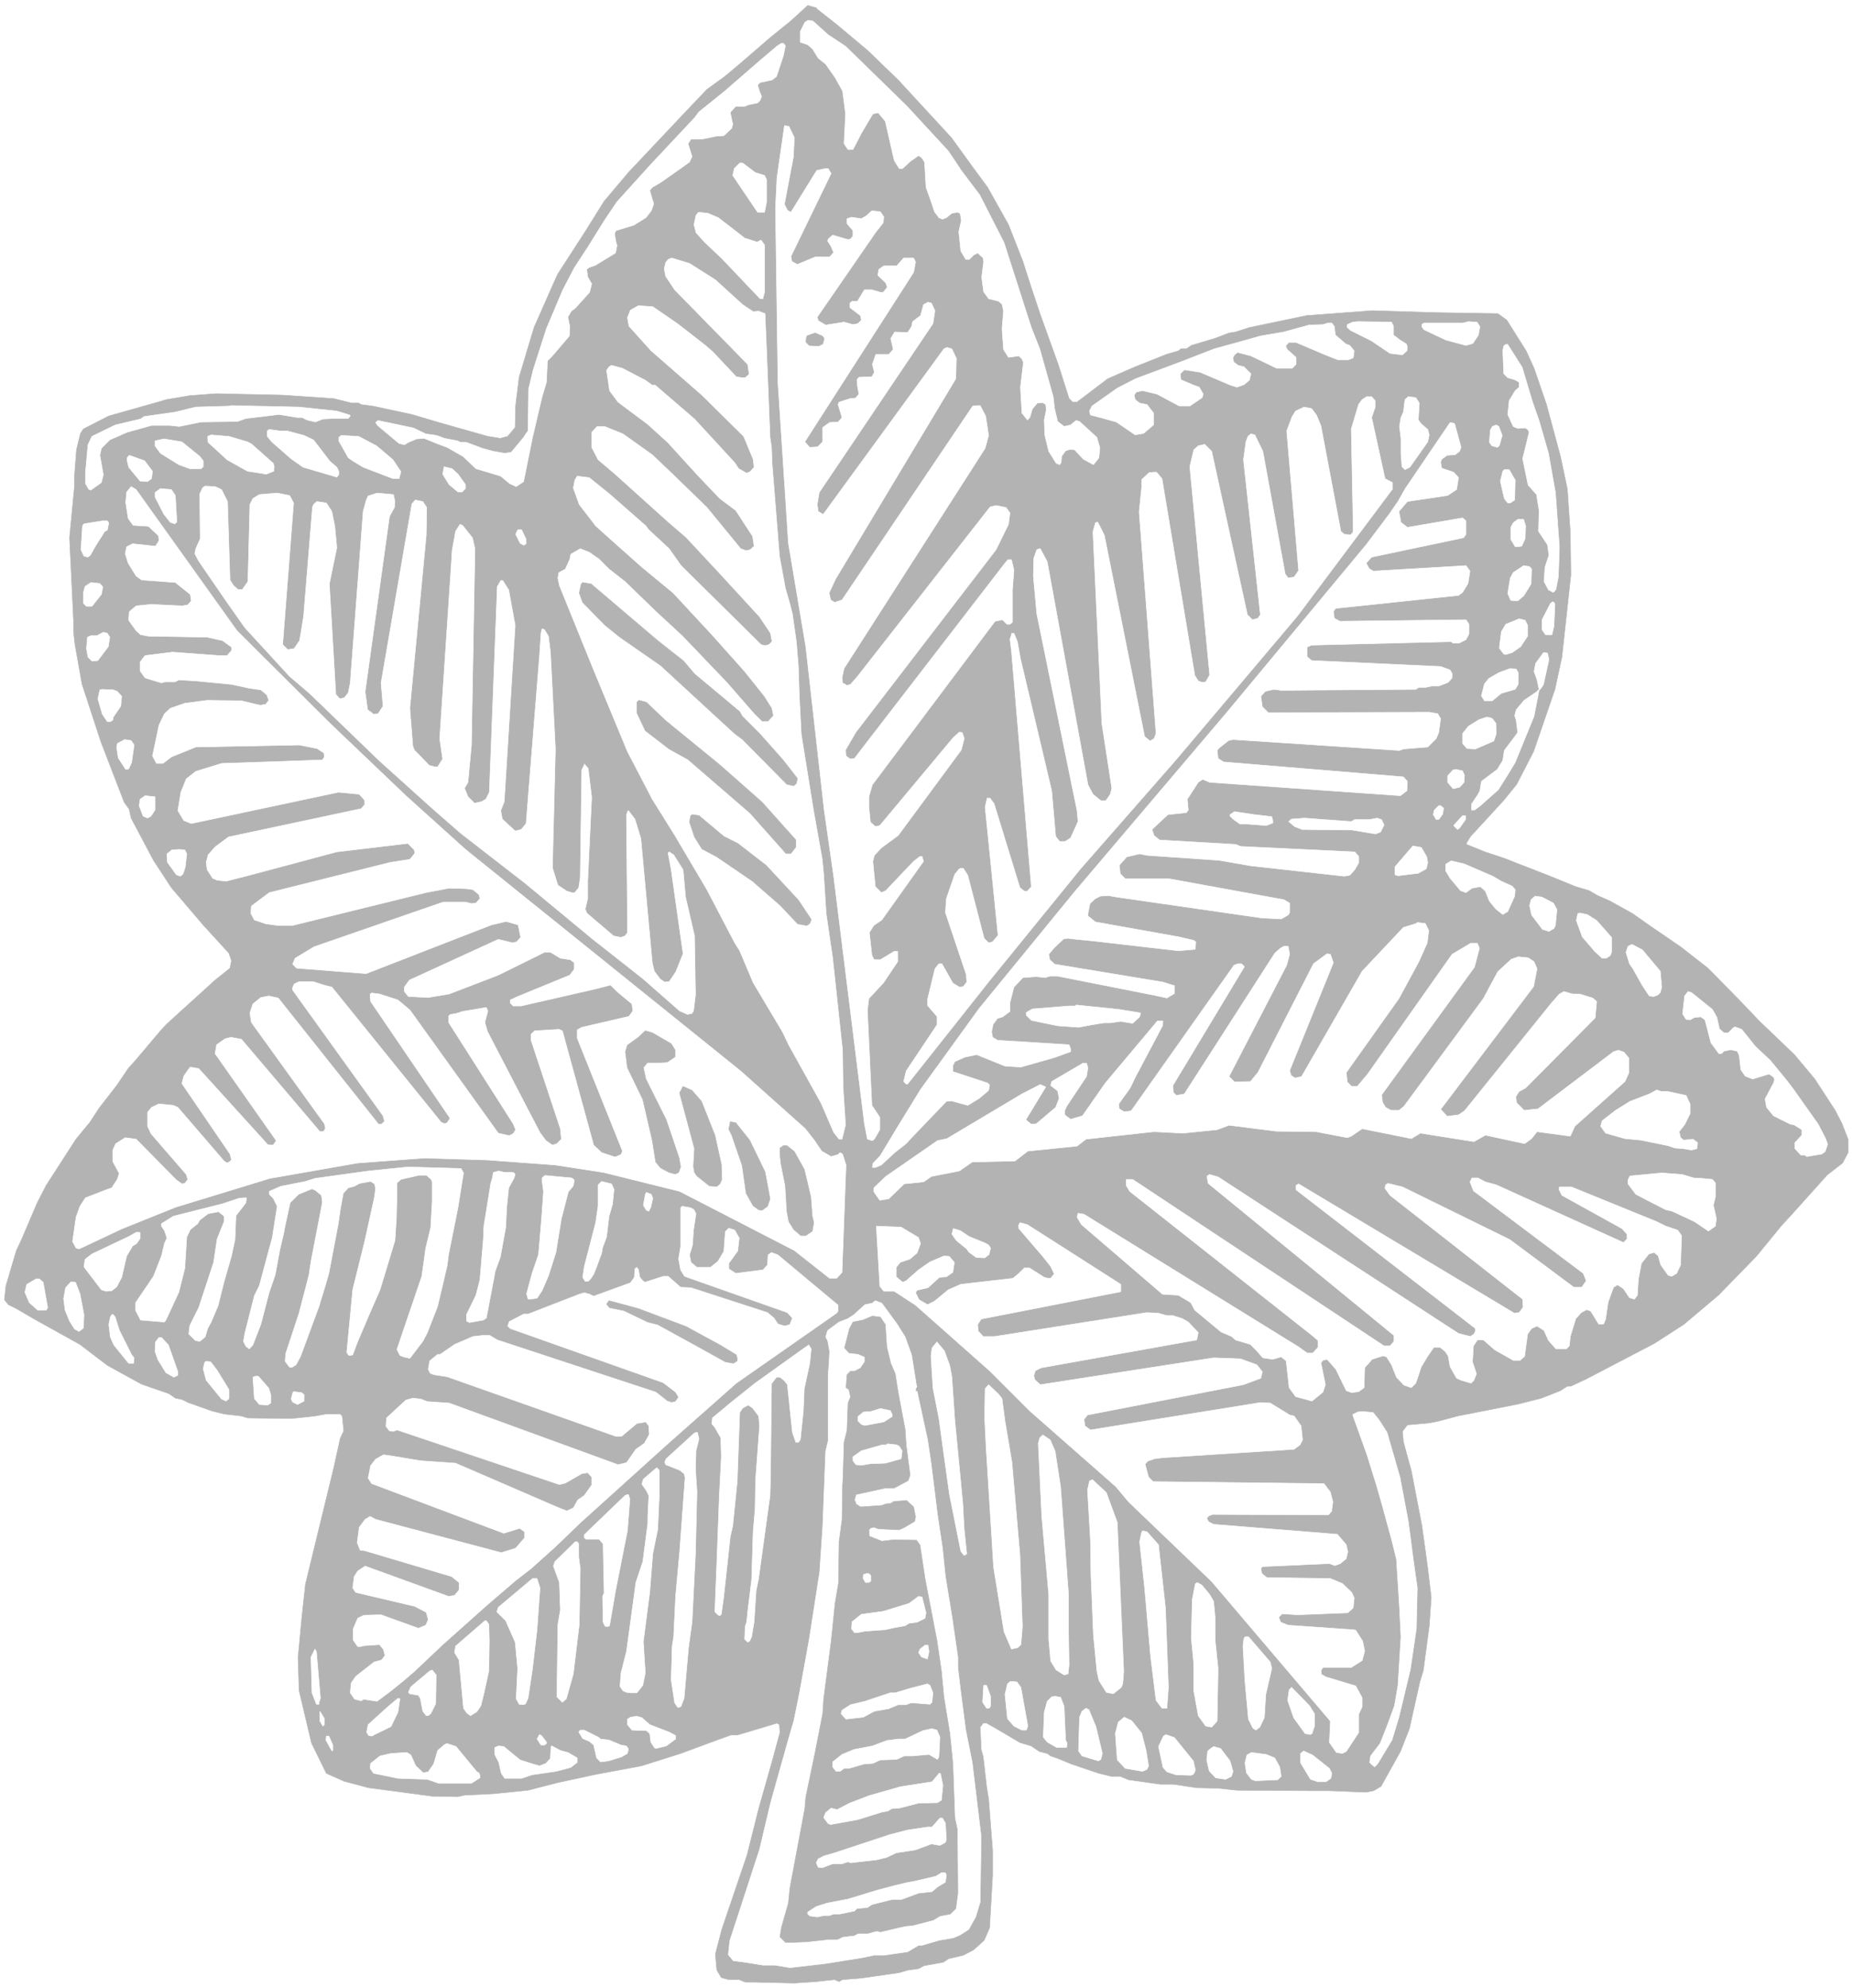 <svg width="3719.937" height="3990.859" viewBox="0 0 2789.953 2993.144" xmlns="http://www.w3.org/2000/svg"><rect x="0" y="0" width="2789.953" height="2993.144" fill="#333333" stroke="none"/><defs><clipPath id="a"><path d="M0 0h2789.953v2992.184H0Zm0 0"/></clipPath></defs><path style="fill:#fff;fill-opacity:1;fill-rule:nonzero;stroke:none" d="M0 2992.184h2789.953V-.961H0Zm0 0" transform="translate(0 .96)"/><g clip-path="url(#a)" transform="translate(0 .96)"><path style="fill:#fff;fill-opacity:1;fill-rule:evenodd;stroke:#fff;stroke-width:.14;stroke-linecap:square;stroke-linejoin:bevel;stroke-miterlimit:10;stroke-opacity:1" d="M0 .5h535.5V575H0Zm0 0" transform="matrix(5.21 0 0 -5.21 0 2994.79)"/></g><path style="fill:#b3b3b3;fill-opacity:1;fill-rule:evenodd;stroke:#b3b3b3;stroke-width:.14;stroke-linecap:square;stroke-linejoin:bevel;stroke-miterlimit:10;stroke-opacity:1" d="m236.02 2.37-6.46-.43-11.91.28h-2.3l-1.72.72h-3.02l-2.15.58-1.29 2.15-.43 4.6 1.86 7.18 7.32 21.54 3.31 13.22 3.87 13.64 2.3 8.47-.14 2.3-.72.43-11.49-3.44h-1.86l-5.17-1.87-9.33-3.45-11.35-3.59L173 62.4l-1.44-.28-10.62-2.3-8.33-2.16-9.91-1-8.47-.43-2.01-.43-7.32.14-9.62 1.29-8.75 1.15-7.04 1.87-5.17 2.3-4.3 8.76-3.59 15.22-.29 9.48 1.15 12.21 1 9.05 8.04 33.03 2.01 9.05 1.01 2.15-.43 4.31-.58.58h-4.16l-3.16-.58-5.31-.57-1.58-.15-12.49.15-1.87.57-5.02.58-3.45.86-6.89 2.44-1.72.86-2.01.43-1.87 1.3-7.89 2.72-9.91 5.46-7.9 6.03-13.2 7.33-5.17 3.02-2.3 1.14-1.15 1.44.43 4.02 3.02 10.2 1.43 3.02 4.6 10.77 2.58 5.02 8.62 13.36 4.02 4.88 2.72 4.17 5.03 6.46 3.3 4.89 2.3 2.58 7.03 8.33 1.72 1.87 14.07 12.78 4.31 3.45.43 2.15-.72 2.16-7.46 8.18-9.19 10.78-5.17 7.9-6.46 12.2-.57 2.59-1.44 2.01-6.75 17.52-5.45 16.66-2.01 11.35-.43 3.73v3.31L20.1 419.6l1.43 14.93v3.02l.58 7.47 1.15 4.74.86 1.29 7.32 3.74 14.21 4.02 2.44.72 6.75 1.14 7.75.58 5.89-.14 13.21-.29 14.79-1.01 5.16-1.29h2.01l.72-.43 3.3-.43 11.35-2.44 7.75-2.3 14.21-4.02 3.59-.58 2.15.58 2.16 2.58.14 6.32 1.01 8.19 4.3 14.36 6.03 13.65.86 1.86 7.9 12.21 5.46 8.76 7.03 8.33 16.66 17.67 6.02 6.32 5.32 3.88 4.45 3.73 8.47 7.32 6.03 4.89 4.88 4.45 2.58-.72zm0 0" transform="matrix(5.21 0 0 -5.21 0 2995.75)"/><path style="fill:#b3b3b3;fill-opacity:1;fill-rule:evenodd;stroke:#b3b3b3;stroke-width:.14;stroke-linecap:square;stroke-linejoin:bevel;stroke-miterlimit:10;stroke-opacity:1" d="M235.88 2.37v570.19l6.03-4.74 8.9-7.47 8.76-8.47 15.36-16.66 6.46-8.91 4.02-5.46 6.03-10.77 4.16-10.63 2.16-6.75 2.87-8.61 5.17-14.37 3.15-9.91 1.01-1h1.29l8.9 6.75 7.9 3.44 9.04 3.6 3.45 1 .72.58h1.58l1.43 1 6.75 2.01 4.16 1.58 1.87.29 4.02 1.29 5.45 1.15 11.06 2.3 18.95 1.43 18.52-.57 17.8-.29 2.59-1.86 5.6-8.91 2.29-5.03 3.59-10.48 4.02-14.94 2.01-9.48.86-12.64.15-12.2-2.59-23.7-2.01-9.34-6.17-17.95-4.88-9.48-3.73-4.6-9.62-10.48-1.15-1.87v-.43l5.31-2.15 6.03-2.01 2.87-1.15 9.62-3.74 7.75-3.16 3.88-1.15 2.44-1.43 3.59-1.58 6.46-3.59 5.31-3.74 8.61-5.89 7.9-6.17 8.9-9.05 6.03-6.32 10.05-9.62 5.89-7.04 5.88-9.05 1.87-3.59 1.87-4.74v-3.88l-1.58-3.01-4.45-3.45-10.05-11.2-3.3-3.59-7.04-8.62-11.05-11.35-10.05-8.47-8.47-5.46-19.53-10.2-4.59-2.15h-1.01l-2.01-1.29-5.45-2.16-6.75-1.72-17.52-3.45-5.31-1.43-2.87-.58-6.32-.57-1.43-1.87.28-3.02 2.3-8.47 3.02-15.66 1-7.18.72-5.31 1-8.33-.57-8.19-1.72-12.92-1.01-3.31-3.01-13.5-2.59-6.6-5.6-10.06-2.15-1.29-2.15-.43-10.63.43h-5.02l-21.68.14-5.46.58-6.17.14-6.75 1.01h-3.73l-9.19 1.29-2.44 1h-2.58l-3.59.87-8.04 2.72-3.45 1.44-2.44.86-1 .72-2.3.58-2.3 1.58-3.3 1-7.32 4.31-2.3 1.29h-1l-.86-1.15.28-6.46.58-2.01 1-8.76.58-3.59 1.15-14.8V33.1l-.87-15.22-1.58-3.59-3.01-2.73-3.01-1.58-4.31-1.01-1.44-1-5.6-1.01-1.58-.86-3.15-.43-2.44-.72-10.92-1.58-5.45-.43-1.01-.57-1.29.57zm0 0" transform="matrix(5.21 0 0 -5.21 0 2995.75)"/><path style="fill:#fff;fill-opacity:1;fill-rule:evenodd;stroke:#fff;stroke-width:.14;stroke-linecap:square;stroke-linejoin:bevel;stroke-miterlimit:10;stroke-opacity:1" d="m239.33 564.95 5.02-3.31 17.66-17.23 12.06-13.07 3.73-5.6 5.31-7.04 7.04-13.79 7.89-24.56 2.44-6.17 3.88-13.79.43-3.59.86-3.59 1.87-1.44 1.87.43 1.57 1.29 1.01-.28 5.02-4.6.87-3.02-.29-2.87-.43-.57-1.15-1.44-2.87 1.58-2.59 2.73-1.29.14-1.29-.43-1.15-1.58-.14-1.86-.43-.58-1.01.43-2.15 3.45-1.15 4.74-.14 4.31.57 2.87-.14 1.58-.86.57-1.58-.14-1.44-1.72-.72-2.44-.71-.72-1.58 2.01-.43 7.47.86 7.18-.43 1-.87.86-3.01-.43-1.44 2.3-.43 6.03.43 5.03-.43 2.01-1 .86-2.87.72-1.44 2.01-.57 4.17.57 4.45-.14 1.15-1.58 1.43-1.15-.57-.86-.86-.43-.43h-1.01l-1.43 2.44-.58 5.6.72 3.16-.29 2.01-.71.43-1.73-.29-1.58-1.29-1.14-.43-1.01.43-1.29 1.73-1.29 3.87-1.15 3.16-.43 7.33-.86 1.29-.87.58-2.44-1.73-2.15-2.01h-1l-1.44 2.3-2.58 11.35-1.44 1.72-.57.72-1.58-.29-3.31-5.6-2.44-4.74h-1.43l-1.15 1.72.43 8.62-.86 6.61-2.16 3.87-2.72 3.88-2.16 1.73-1.58 2.58-1.43 1.29-2.15.72v3.16l1.29 2.59.86.57 1.43-.14zm-12.35-3.16-.58-2.88-2.01-6.03-1.29-1-3.44-.72-.72-.72.57-1.87.58-1.43-.43-1.15-.72-.72-2.73-.57-1-.44h-2.59l-1.58-1.72.72-3.45-.29-1.15-2.29-2.15-2.16-.14-4.16-.86h-3.16l-.86-1.3 1.15-3.73-.72-1.58-3.01-2.16-5.32-3.73-2.44-1.44-.72-.86.72-2.58.43-1.3-.71-2.01-1.58-2.01-3.45-2.15-5.17-1.58-.43-.86.43-2.45.29-1-.43-2.16-5.89-3.59-1.72-.57-.72-.57.29-2.16 1.15-2.01-.58-2.44-4.16-4.6-1.15-.86-1-1.72.57-2.73-.14-2.73-5.03-5.89-1.29-1.29-.29-6.18-1.29-4.31-2.73-11.63-2.58-12.78-2.15-1.44-1.87.86-2.59 2.16-7.17 2.15-3.59 3.45-4.74 2.73-2.73 1-3.87 1.58-2.16-.14-2.44-1.01-1.15-.71-1.58.43-6.17 5.17-.57.86.71.57 10.2-2.15 3.59-1.72 3.15-.44 2.3-.86 3.73-.72.87-.43h1.72l4.59-1.72 3.16-.86 3.3-.58 1.87.29 3.59 4.31.72 1.15.57.72.14 12.06 1.3 5.46 3.87 12.06 4.74 11.21 3.3 6.32 4.02 6.17 4.74 7.61 3.59 5.32 9.47 10.48 12.93 13.79 1.29 1.72 7.32 5.89 10.77 9.34 4.59 3.88 1.15.71h.57zm2.58-26.57-.28-5.61-2.59-13.64.86-1.72 1.01-.58 7.46 12.07 2.59.57h.72l.86-1.44-11.63-23.98.28-1.44 1.58-.86 5.17 2.16h4.17l1.14 1.29-.71 1.72-1.01 1.58.15.58 1.29 1.15 4.45-1.3.72.15.71.86v1.58l-1.72 2.01v1.44l1.29.43 2.87-.43 1.44.86 1.58 1.43 2.44-.28 1-1.44-.14-1.72-2.15-2.73-16.94-24.56.28-1.01 2.16-1.29 5.31.86 2.58-.72 1.44.29 1 1.01-.28 1.29-3.02 2.3v1.29l.58.57h1.58l2.01 3.31h2.15l2.44-.72h.86l1.15 1.43-.43 1.3-2.3 2.15.29 1.73 1.43 1h3.74l2.01 2.3h2.87l.57-1.15-.57-3.02-31.44-48.97 1.43-1.58 2.3.14 1.44 1.44v4.16l2.01 1.44 2.44.14 1.14 1.3-1.14 3.73.28.72 3.16 1 1.58.15 1.01 1.15-.43 2.29-.15 1.87.58.72 3.73.14.72 1.29-.58 2.3 1.01 2.88h3.73l1.29 1.43-.72 3.16 1.15 1.87 3.74-.15 1.14 1.73.29 1.43 2.3 1.73.86 3.16 1.29.72 1.01-.29 1-2.16-.57-3.73-32.88-48.83-.57-3.45.28-2.01 1.44-.86 34.89 47.83.86.43 1.43-.43 1.3-2.73-.15-5.89-34.74-57.88-1.87-4.02.43-2.02 1.15-.71 2.15.71 37.76 56.02 1.58.14h.58l1.58-3.01.86-5.61-1.01-3.73-40.77-63.63-.58-2.72.15-1.44 1.29-.72 1.01.29 2.01 2.3 38.33 48.97 1.72.43 2.87-.57 1.15-1.58-.43-3.3-3.59-7.33-40.49-52.71-3.01-5.17.14-1.72 1.15-.87 1.29.15 2.3 3.01 41.2 53.43.87 1.01h1l.72-3.02-.43-5.74v-9.34l-.72-.57h-.86l-1.29 1.29-2.16-.43-35.46-47.25-1-3.45v-2.87l.43-4.46 1.43-1.29 1.3.29 21.1 25.28 1.87 1.72.86-.14.57-1.73-.86-3.3-18.23-24.7-4.88-3.59-2.01-2.16-.43-1.72.71-7.33 1.73-1.72 1.29.57 8.04 8.48 1.86 1.43h.58l.43-1.43-12.06-16.95-2.3-1.58-1.29-2.01.72-6.61.57-1.15.58-.14h1.29l4.02 2.44h1v-3.01l-4.16-6.18-4.16-4.45-.43-3.31 1.29-27.57 2.3-3.45v-3.59l-1.58-2.73-.58-.43-1.43.43-.86 4.45-8.91 71.67-2.72 18.96-5.32 47.25-5.02 29.88-3.02 46.39-.71 50.55.43 8.77 2.15 14.93 1.29-.14zm-11.34-10.06 2.73-.86.57-1.15v-6.61l-.57-2.87h-2.01l-7.18 10.63.43 2.01 1.58 1.58h.86zm-10.62-13.07 7.61-5.89 3.59-1.15 1.14.58 1.01-1.44v-13.64l-.43-1.58v-.29h-.86l-11.2 11.78-4.74 4.45-2.58 2.87-.58 2.3.58 2.73.71.86 2.73-.29zm0 0" transform="matrix(5.21 0 0 -5.21 0 2995.75)"/><path style="fill:#fff;fill-opacity:1;fill-rule:evenodd;stroke:#fff;stroke-width:.14;stroke-linecap:square;stroke-linejoin:bevel;stroke-miterlimit:10;stroke-opacity:1" d="m206.74 494.14 7.89-7.18 3.02-2.01 1.58.14 1.86-.72.43-10.19 1.01-25.57.43-2.87.14-4.31 2.16-27.15 1.72-9.33 1.29-4.45.72-2.88 1.15-8.04.57-6.89.29-8.91.57-11.06 3.59-22.26 2.44-13.64.43-4.46.72-11.34 1.87-12.79 2.87-26.71.14-10.63.72-10.91-1.01-4.17h-.86l-1.58 2.01-3.58 8.33-9.34 16.81-1.86 3.87-8.47 14.22-3.88 9.2-1.44 2.29-8.04 15.37-9.33 15.8-6.46 10.34-7.18 13.79-9.76 23.55-9.9 24.42-.44 2.15.29 1.58 1.87 1.01 1.29 2.87.29 1.44 2.73 1.58 2.58-1.01 2.87-2.01 2.87-2.87 4.6-3.59 8.9-8.62 7.61-7.04 12.92-13.5 7.89-9.05 2.3-2.29h1.72l1.58 1.72-.43 2.15-2.15 3.45-5.74 7.18-9.48 10.63-11.2 12.07-9.04 7.46-9.05 8.05-4.3 3.87-4.74 6.18-1.72 4.74.43 2.3.71 1.15 3.45-.43 5.89-4.74 10.48-9.2.86-1.14 5.88-5.46 3.45-4.89 23.11-22.83 1.15-.29 1.15.29.86.86-.43 2.44-3.16 4.74-11.48 12.5-9.76 10.48-5.17 4.45-15.65 14.08-4.6 3.88-1.86 3.59v4.31l1.58 1.72h2.15l5.31-2.15 8.47-6.04 6.03-5.74 9.76-9.48 9.77-11.92 1.58-.58 1.15.29 1.14 1.01-.43 2.87-4.88 7.47-4.59 3.44-6.18 6.47-8.9 9.76-5.88 5.32-8.47 6.32-2.44 3.3-.87 5.89.72 1 .72.44 3.16-.87 6.6-3.44 2.01-1.44h.86l11.35-9.77 11.62-12.63 1.15-1.73 2.3-1.29 1.01.43 1.14 1.29-.28 2.3-2.73 6.61-12.06 11.92-14.79 12.92-6.32 7.04-.43 2.44.87 2.16 2.29 1.29 4.17-.29 6.89-4.74 2.44-1.86 5.88-4.6 2.16-1.87 6.75-7.18 1.72-.28h.86l1.15 1-.43 2.87-21.11 21.55-2.58 3.87-.43 2.16.43 1.87.72.86 1 .43 5.17-1.58zm195.96-13.36v-2.58l1.87-1.44 1.87-1.15.28-.86-.14-1.15-1.29-1.15-3.59.43-5.31 3.59-6.03 3.02-1.01.86v.86l1.58.72 1.44.14 9.76-.14zm24.12 1.15.86-1.29-.43-2.44-1.58-2.44-2.01-.58-5.88 1.58-5.46 2.59-.86.43-.57.86v.57l.57.43h11.2l1.72.43 2.01-.14zm-41.2-1.29.29-2.44 3.01-2.59 1.15-.43 1.29-1.58-.29-2.01-1.43-.57h-3.02l-3.59 1.43-8.47 3.59h-2.15l-.86-1 .43-1.01 2.58-2.3v-2.01l-1.14-1.15h-4.45l-7.47 3.59-3.88 1.01-.86-.72-.43-.72.15-1.29 1.29-1 1.72-.44 2.01-2.01-.43-1.86-1.58-1.3-2.01-.71-1.87.57-8.75 3.73-4.6.72-1.15-1.15.15-1.72 3.73-1.58 1.58-.57 1.15-2.01-.29-1.01-3.59-2.44h-3.01l-6.46 3.45-4.17 1-1.86-.43-.58-.86.29-1.29 1.29-1.01 2.15-.43 1.87-2.44v-3.45l-2.87-2.44-2.44-.43-5.46 3.73-4.73 1.3-2.73.71-.29 1.15.72 1.44 7.32 5.17 5.31 2.73 13.07 4.88 9.62 3.74 9.33 2.58 4.02 1.15 6.75 1.15 7.32 2.01 4.02.14 1.29.43h1.29zm0 0" transform="matrix(5.21 0 0 -5.21 0 2995.75)"/><path style="fill:#b3b3b3;fill-opacity:1;fill-rule:evenodd;stroke:#b3b3b3;stroke-width:.14;stroke-linecap:square;stroke-linejoin:bevel;stroke-miterlimit:10;stroke-opacity:1" d="m238.18 477.19-.43-1.58-1.15-.57-2.73.14-1.01 1.01.29 1.72 1.15.43 1.29.43 2.01-.86zm0 0" transform="matrix(5.21 0 0 -5.21 0 2995.75)"/><path style="fill:#fff;fill-opacity:1;fill-rule:evenodd;stroke:#fff;stroke-width:.14;stroke-linecap:square;stroke-linejoin:bevel;stroke-miterlimit:10;stroke-opacity:1" d="m439.89 468.86 3.01-10.05 1.87-5.32 2.73-9.48 2.01-11.34 1.14-15.66-.28-8.61-.72-3.74-.72-.86-1.43.72-1.3 2.44.29 4.16 1.15 3.45-.43 3.02-2.59 3.87.15 6.04-.72 4.59-2.44 2.73-1.58 7.61 1.87 7.62-.29.71-.72.58-2.29-.14-1.3.57-1.58 3.45.43 4.02 1.73 2.87 1.15 1.01v1.43l-1.3.72-2.01.58-1.14 1.14-.29 6.75.29 1.3.57.43h.57zm-42.5-9.62v-2.01l-1-2.87 3.87-17.67 2.16-1.15v-1.87L375 397.05l-35.18-41.65-27.56-31.46-26.28-32.31-23.68-29.88h-.44l-.71.72.71 3.02 8.91 13.36v2.44l-2.73 3.16v1.72l2.15 8.9 1.15 1.44h.86l3.16-5.6 1.87-1.15 1.15.14 1 1.3-.14 2.15-6.03 17.95.28 4.03 2.44 7.03 1.3 1.58.57.15h.58l1.29-2.01 4.73-18.24 1.3-1.3 1.15.29 1.57 1.87-3.73 37.05.58 2.59h.86l1.15-1.58 7.46-24.27 1.29-1.01h.87l1.14 1.29-5.74 68.08-.43 3.45.43 1.29v.29l.29.14h.43l1-2.44.87-4.88 9.04-38.21 1.15-13.21 1.15-1.44h1.58l1.58 1.01 2.15 4.74-.29 3.16-11.63 56.87-1 10.92.14 5.17.86 2.44.72.29h.29l2.01-3.74 11.77-64.48 1.44-2.73 2.29-1.87h1.44l1.29 1.87.43 1.72-2.87 18.67-2.58 55.44.71 2.59.29.14h.43l1.87-3.73 11.63-58.17 1.58-1.29 1.14.71.58 1.44-4.88 64.06.72 7.03v2.3l2.15 2.01 1.58.15h.57l1.58-1.87 9.48-56.88 1-1.58 1.15-.43 1.01.15 1.14 2.01-5.74 60.18 1.15 4.88 1.29 1.15 1.87.43 2.01-2.01 10.33-47.25 1.44-1.44 1.58.43.72 1.01-4.88 44.81.71 5.17.58 1.58.86.72 1.15-.29 2.3-4.74 6.46-35.48.86-1.15 1.72.29 1.29 1.87-3.44 40.36 1.58 4.16 1 1.58 2.44 1.15 2.16-.43 1.43-1.87 1.29-3.16 5.75-30.45 1-.86 1.87-.14.71.86-.57 29.73 2.15 7.18 1.01 1.3 1.29.86h1.44zm12.78-.72-.29-4.88.86-1.15 1.87-1.58.43-1.58-.43-2.01-5.17-7.33-1.43-.72-.87.87-.28 3.87v4.31l-.43 3.45.43 2.59.71 1.57.44 3.6 1 .86 2.15-.29zm-312.83-2.3 3.73-1.15.14-.28-.57-.72h-4.31l-3.01-.15-2.16-.86-2.44.58-1.43.72h-1.44l-5.17.86-9.61-1.15-2.45-.86-10.48-.15-6.31-1.29-2.73.29h-5.31l-7.18-2.01-4.88-2.16-2.44-2.44-.43-2.01 1-5.6-.57-2.3-3.02-2.15-.57.14-1.01 1.72v3.16l.72 8.05 1.15 2.44 6.75 3.3 7.32 1.72 1 .72 9.05 1.29 5.89 1.44 9.9.29.29.14 19.67-.43zm0 0" transform="matrix(5.21 0 0 -5.21 0 2995.75)"/><path style="fill:#fff;fill-opacity:1;fill-rule:evenodd;stroke:#fff;stroke-width:.14;stroke-linecap:square;stroke-linejoin:bevel;stroke-miterlimit:10;stroke-opacity:1" d="m422.23 445.74-.43-1.15-1.29-1.01-2.3-.14-1.58-1.15-.29-.86.29-1.72 3.44-1.15 1.44-1.58-.57-3.45-2.59-1.72-11.63-1.73-2.44-2.87.58-3.16 1.86-1.44 15.94 2.73 1-.86v-3.88l-.71-1-26.56-5.6-1.58-1.73.86-1.58 1.15-.72 26.84 1.58 1.15-1.58-.57-3.59-1.58-2.58-1.15-.86-35.46-3.74-.72-.86.29-2.01 1.58-.86 36.03.43h.43l.87-1.29v-2.73l-.87-1.73-2.01-1h-1.72l-.57.43-40.34-1.01-1.3-.57v-2.73l1.3-1.15 37.32-1.72 2.73-1.01.57-1v-1.29l-1.14-1.3-2.59-1h-1.86l-2.01-.43h-2.01l-.87-.58-38.9-.29-2.16.29-2.44-.57-1.29-1.44.43-3.01 1.72-1.73 46.52.15 2.44-.44.86-1.43-.57-4.02-.72-1.73-2.44-2.44-7.04-.57-1.14-.43-48.1 3.16-1.29-.29-2.73-2.16-.57-.71.28-2.3 1.58-1.01 51.97-4.31 1.15-1.29-.14-2.73-1.87-1.43-55.13 3.87-2.01.87-1.29-.87-3.16-4.88.29-3.16-.57-.72-5.32-.57-4.02-3.74-.57-.57.57-1.72 1.58-1.3 22.11-1.29 1.3-.57 33.02-1.58 1.14-1.3v-1.86l-1.14-2.01-1.44-1.58-1.58-.29-27.13 3.02-9.05 1.58-20.82 1.43-2.15.43-3.73-.86-2.16-2.44.29-2.44 1.44-1.44h12.63l30.72-5.6 2.45-.43 1.72-1.01v-2.73l-.43-.71-2.01-1.15-5.6.28-41.92 6.04-2.44.43-2.3-.15-1.44-.71-1.58-1.44-.57-2.87v-.72l2.15-1.72 24.12-4.31 4.31-1.01.57-.43-.14-2.15-4.88-.43-24.98 2.87-4.45.43-2.44.29-1.29-.15-2.73-2.58-1.58-1.87.29-1.58 1.43-1.29 31.3-5.17 2.73-.86.57-.15v-2.3l-2.15-1.29-3.3.72-28.29 5.6h-2.29l-1.3-.43-2.58.29-3.88-.29-2.58-2.73-1.15-4.45v-2.59l-2.15-1.58-1.44-.43-1.29-1.72-.43-2.16.29-1.58 1.43-.86 20.67-1.29.44-1.15v-.86l-4.74-1.72-9.62-2.73-4.6.28-8.18 3.31-3.44-.72-2.88-1.29-.57-1.15v-1.73l10.05-3.3.57-.57-.28-1.58-2.73-2.3-3.3-2.01-4.74 1.29-1.44-.14-10.05-10.49-1.58-1.72-3.3-2.59-3.87-3.59-1.73-.72h-.86l.15 1.15 2.15 2.3 5.46 9.05 6.17 10.05 16.94 23.41 27.85 34.04 43.65 51.42 40.34 48.55 6.6 8.76 2.59 3.73 2.01 3.59 13.06 19.25 1.29-.29zm11.91 3.44-.86-3.01-.57-.43-1.58.43-.72 1 .29 3.59.57 1.01 1.15.43.72-.43zm-351.16 1.3 4.88-1.3 2.73-1.29 4.74-6.17 2.01-1.73.57-1.15v-1l-.57-.72-9.76 2.87-3.45 2.44-5.6 4.89-1.29 1.58v1.58l.57.43 3.02-.43zm-11.48-3.16 1.14-.58 6.32-5.6.29-1-.14-1.3-2.16-.86-5.45.86-5.89 3.31-5.46 5.02-.14 1.01v.72l1.01.43 5.16-.43zm37.32-1.15 4.74-4.02 2.3-3.45-.43-1.58v-.43h-1.87l-8.61 3.3-2.87 1.73-1.44 1-2.73 4.88v1.01l.72.57 5.02-.28zm-51.11-3.02 1.01-1.29v-1.72l-.58-.58h-3.3l-3.16 1.15-5.31 3.3-1.58 2.16v1.43l2.59.58 5.17-.86zm-13.64-4.31-.28-2.15-1.15-.86-2.15.14-3.31 4.02-.43 1.87v.86l.58.72 4.45-1.58zm88.3-.86 2.15-3.01v-1.15l-1-1.01h-1.15l-2.59 2.16-1.86 3.01.43 2.16 2.3-.58zm305.51-1.72-.15-5.75-1.29-.86h-.72l-1 1.29-1.15 5.03.72 2.87.43.43h1.43zm-373.85-2.73 1.72-3.45.72-22.69 1.01-1.58 1.29-1.15h1.29l1.58 2.3.57 22.26.87 1.72 1.86 1.15 5.17.43 3.59-.71 1.15-2.16-3.16-40.93 1.43-1.44 1.87.29 1.58 2.3 1.15 6.89 2.58 31.74.43.86.87.72 2.72-.43 1.58-2.44.86-4.31.58-6.17-2.16-10.49 1.87-31.88 1.15-1.3 1.29.29 1.15 1.44.57 2.87 3.74 49.55.86 3.16.57 1.29 2.59.86 4.73-.43.44-2.01-.15-1.72-1.43-2.59-7.04-50.7.72-5.17 1.72-1.29 1.29.14 1.44 2.16-.57 6.75 8.9 51.7 1 1.15 2.15-.43 1.15-1.72-.14-8.04-4.74-49.99.86-10.91.43-1.15 4.31-4.45 1.72-.43h.72l1.44 2.29-.86 5.89 3.44 51.71.15 2.58 1 5.6 1.29 2.02.72-.29 2.87-3.59.72-3.16-1.01-56.88-1-10.63-1.01-1.72 1.01-2.44 1.87-1.87 2.01.43 1.29.72 1 2.01 2.3 59.46.86 1.44.14.29h.58l1.72-2.73 1.87-10.2-3.16-50.99-1.01-2.58.44-2.44 3.73-3.45 1.72.43 1.44 1.72.57 7.33 3.3 41.22.43 6.46.29 1.29.72-.28 1.15-1.87.57-4.6 1.44-28-.86-34.33 1.57-5.03 2.59-1.72 1.43-.43h.87l1.14 1.44.44 3.01.43 31.02.71 1.44v.29l1.15-1.29 1.01-8.33-1.15-24.28v-5.02l-.72-3.02.43-1.15 7.75-6.61 2.16-.43 1.15.43.71.87v3.59l-.28 30.3.28 1.15.29.29 1.87-2.44 1.72-5.61 3.3-35.9.58-2.44 1.72-2.3 1.29-.86 1.29.14 1.87 2.73 2.15 5.31-3.44 24.28-.86 4.59v.29l.28.29 1.3-.86 2.72-4.31.72-7.9 2.59-11.21.28-17.09-.57-4.59-.43-.72-1.29-.29-2.3 1.01-10.63 9.33-14.78 11.64-19.24 15.94-18.52 14.36-7.75 6.75-15.8 14.22-20.24 19.53-5.74 4.89-12.92 14.07-5.17 7.33-8.18 11.92-1.15 2.15.29 1.44 1.29 2.87-.15 12.93.87 1.86.71.43 2.87-.14zm70.49-115.33v11.34l79.54-64.05 18.66-16.66 2.59-3.31 2.15-3.16 2.73-1.58 2.01.58.57.57.72-.43 1-3.16-1.15-31.02-1.57-1.72h-2.01l-10.2 8.04-33.16 17.09-21.97 5.46-13.92 2.15-19.53 1.44-18.37.57-19.24-1.43-25.41-4.45-27.28-8.34-15.65-6.31-12.2-5.75-.86.29-1.01 1.86 1.01 7.04 1.14 3.16 1.58 2.44 6.32 2.45 1.29.43 1.58 2.44.58 1.72-1.87 3.45v3.3l.86 1.87 2.73 1.72 3.16-.43 11.63-11.78 1.58-1.14.86.14.86 1.15-.43 1.43-10.2 11.78-1 2.16v4.02l1.15 1.43 2.15 1.01 4.16-.43 1.3-.58 13.35-15.51.86-.57.57.28.72.58-.43 1.72-13.92 20.4.57 2.15 1.29 1.87.58.72 2.44-.43 19.95-21.98.86-.14h.72l.86 1.29-17.66 25.14.43 2.58 2.45 1.72 1.72.43 3.01-.57 22.69-26.71 1.15.14.43.86-.29 1.29-21.11 29.3-.43 2.73.87 2.59 2.29 1.86 2.3.44 2.73-.58 29-36.48h.86l.86.86-.43 1.58-26.13 36.34v.72l.43 1 1.44.72h4.02l3.59-1.15 1.86-.43 31.59-39.07 1-.43.72.29.86 1.29-22.97 33.76-.14 1.43v.72l.43.29 2.29-.29 5.32-1.72 3.44-2.88L144 247.54l3.16-.72 1.14.57.72 1.15-.72 1.72-18.66 29.3v1.87l.57.43 1.73.29 1.72.57 6.89 1.15.43-1-.86-3.31.72-2.58 15.22-29.3 1.72-2.3 1.87-1.29 1.29.43 1.29 1.29-.29 3.02-8.47 25.56v1.73l1.01 1 7.03.43 1.01-.43 9.04-33.03 2.3-2.16 3.88-1.29 1.72.72.43 1-13.07 32.61v2.44l1.3.72 13.63 3.16 1.15 1.58-.28 2.01-4.31 3.59-1.87 1.87-4.45-1.15-21.39-4.89h-2.3l-.86.86v.87l2.16 1 15.07 6.18 1.29 1.72v1.87l-1.15.86-2.87.43-2.87 1.72h-1.72l-13.35-6.6-14.22-5.46-6.03-1.01-5.74.29-1.15 1.44v1.29l1.44 2.01 25.7 11.78 4.16-1.01 1.15.29 1.15 1.29-.72 3.59-3.45 1.01-4.3-1.01-36.18-14.07-20.1 1.58-1.15 1.15.72 1.72 5.45 3.3 37.33 12.93h6.46l1.72-.43 1.3.14 1.15 1.3-.29 1.15-1.72 1.43zm0 0" transform="matrix(5.21 0 0 -5.21 0 2995.75)"/><path style="fill:#fff;fill-opacity:1;fill-rule:evenodd;stroke:#fff;stroke-width:.14;stroke-linecap:square;stroke-linejoin:bevel;stroke-miterlimit:10;stroke-opacity:1" d="m134.52 318.2-4.74.14-6.74-1.29-38.48-9.48h-4.31l-3.3.43-3.44 1.15-1.01 1.87.14 2.15 5.17 3.88 35.03 8.76 5.6.86 1.44 1.73-.15 1-1.86 1.87-8.47-1.01-12.06-1.43-25.27-6.75-6.75-1.73-2.58.29-1.29.57-1.58 2.45-.29 2.15.57 2.16 2.01 2.29 3.88 2.88 38.33 8.18 1.01 1.15v1.29l-1.58 1.73-6.03.57-42.5-9.05-2.15.87-1.72 2.87.86 5.31 1.58 3.88 2.73 2.15 7.46 2.3 29.14 1.01.58.86-.14 1.15-2.01 1.29-5.17 1.01-29.86-.58-7.04-2.87-2.44-1.87h-1.87l-1.15 2.16 1.87 8.9 1.58 3.3 1.72 1.58 4.17 1.44 6.46.86 9.9-.14 4.17-1.01 1.29-.28 1.58.28.86 1.15-.57 1.58-1.73 1.44-3.16.43-5.31 1.15-10.33 1-4.89.29-1.14-.57h-2.88l-1-.29-4.74 1.44-1.43 2.01v2.58l.86 1.15.57.72 7.9 1 13.35-1h2.44l1.29 1.43V388l-2.58 1.87-4.45 1-16.94.29-2.3.43-1.29 1.15-2.16 3.02.15 2.44 2.01 1.72 4.3.43 9.05-.43 1.58.29 1 1.15-.28 1.86-4.31 3.45-9.76.72-1.58 1.15-2.3 3.73-.86 2.73.43 2.01 1.72.86 6.61-.71 1 1.58-.14 1.43-2.87 2.73-4.45.29-1.44 2.01-.72 4.6.29 3.01 1.29 1.58 1.44-.86 29.14-40.79 26.99-26.86 21.82-20.82 17.23-15.52zM50.68 431.81l.43-7.62-.57-.57-1.3.43-1.86 2.3-2.59 5.03v1.29l1.58 1.15 3.16-.29zm390.21-8.77-.14-3.73-1.01-2.15-1.14-.15h-.72l-1.29 2.16v3.44l.71 1.3 1.3 1h1.72zm-409.45.87-.43-2.16-.72-.29-2.73-4.3-1.43-2.59-.72-.57-1.15.28-.86 1.87.43 6.89.43.58 5.31.86h1.44zm120.6-4.74v-1.3l-.72-.43-1.01.58-1.29 2.58.58 1.3h1.14zm290.57-8.62-.14-4.31-2.15-3.45-1.72-1.43-2.01.14-.87 2.01.72 4.45.86 1.58 3.02 2.01 1.72-.28zm-412.89-5.17-.43-2.16-2.73-3.44h-1.58l-.86.86v3.16l.43 1.72 1.72 1.15 2.59-.29zm0 0" transform="matrix(5.21 0 0 -5.21 0 2995.75)"/><path style="fill:#b3b3b3;fill-opacity:1;fill-rule:evenodd;stroke:#b3b3b3;stroke-width:.14;stroke-linecap:square;stroke-linejoin:bevel;stroke-miterlimit:10;stroke-opacity:1" d="m190.08 389.87 7.47-5.89 3.16-3.74 7.75-6.46 5.31-4.45.72-1.29 5.02-5.03 6.89-7.76 4.02-5.17-.28-1.43-.72-.72-2.01.43-12.78 12.93-2.3 1.72-21.39 19.68-11.77 8.18-4.31 3.45-6.46 6.61-1 2.73.57 2.58.43.43 2.44-.43zm0 0" transform="matrix(5.21 0 0 -5.21 0 2995.75)"/><path style="fill:#fff;fill-opacity:1;fill-rule:evenodd;stroke:#fff;stroke-width:.14;stroke-linecap:square;stroke-linejoin:bevel;stroke-miterlimit:10;stroke-opacity:1" d="m449.36 400.5-.28-6.47-.58-2.44h-1.87l-1 1.44v2.87l2.44 4.74.57.43h.29zm-7.89-6.18v-3.16l-2.01-3.02-2.44-1.72-1.87-.57-.57.14-1.3 1.72.58 4.74 1.29 2.16 3.88 1.58 1.72-.43zm-409.74-3.45-.43-2.73-3.02-4.02-1.15-.14h-.57l-1.15 1.15-.43 2.44.29 3.3 1 .43H28l1.86 1.01 1.15-.29zm415.91-6.46-1.58-7.18-.72-1.15-.57-.58-1.44-7.46-5.45-13.36-2.16-3.59-2.72-4.31-5.17-4.6-1.73-1.29h-.86v1.72l1.73 2.59.71 1.29.43 2.73 4.6 3.45 1.58 2.58.43 2.88 3.88 5.17-.44 3.59-.43 1.29.43 1.72 2.3 2.73 3.59 2.44.72.72-.58 2.73-.86 2.44.43 2.3 2.3 3.16 1.15-.14zm-8.9-3.73v-3.45l-.86-1.44-4.02-1.15-2.59-2.15h-2.29l-.87 1.44.87 3.44 1.29 1.58 3.01 1.73 3.16 1.14 1.72-.14zm-404.86-5.46 1.29-1.44-.28-2.87-2.16-3.16-.14-.86-.72-.43h-.86l-1.44 2.15-1.29 4.45.58 2.59.71.14 3.16-.14zm0 0" transform="matrix(5.21 0 0 -5.21 0 2995.75)"/><path style="fill:#b3b3b3;fill-opacity:1;fill-rule:evenodd;stroke:#b3b3b3;stroke-width:.14;stroke-linecap:square;stroke-linejoin:bevel;stroke-miterlimit:10;stroke-opacity:1" d="m192.38 366.74 15.65-12.78 12.2-10.77 9.76-10.92v-2.01l-.86-1.15-.57-.71h-1.44l-10.33 11.63-17.95 15.51-5.46 3.02-6.89 5.31-2.44 5.17v3.02l.58.57 2.15-.57zm0 0" transform="matrix(5.21 0 0 -5.21 0 2995.75)"/><path style="fill:#fff;fill-opacity:1;fill-rule:evenodd;stroke:#fff;stroke-width:.14;stroke-linecap:square;stroke-linejoin:bevel;stroke-miterlimit:10;stroke-opacity:1" d="m431.27 367.32 1.01-1.29.14-3.02-.72-2.15-5.31-2.3-2.44.14-1.29 1.44v2.87l1.72 2.15 3.02 1.87 2.15.72 1.15-.14zm-392.51-7.61-.71-5.03-.72-1.58-.29-.43h-.72l-2.15 3.3-.43 2.87.14 1.3 2.16 1.15 1.86-.29zm384.47-8.76-.14-2.02-.86-1-.43-.43-1.87-.43-1.58 1.86v1.87l1.58 1.72.86.15 1.87-.43zM44.79 340.89l-1.15-1.72-1-.58-1.29.58-1.15 3.01.29 1.87 1.43 1.01 2.87-.29zm372.41.58-.28-1.73-1.15-1.58h-.72l-.86 1.44.29 1.29 1.29 1.29h.57zm-49.67-2.45.29-1.14v-.72l-1.87-.72-5.6.43h-2.01l-2.01 1.44-.86.86v.43l1.29.86 5.74-.86zm0 0" transform="matrix(5.21 0 0 -5.21 0 2995.75)"/><path style="fill:#b3b3b3;fill-opacity:1;fill-rule:evenodd;stroke:#b3b3b3;stroke-width:.14;stroke-linecap:square;stroke-linejoin:bevel;stroke-miterlimit:10;stroke-opacity:1" d="m209.18 333.28 4.02-2.01 8.18-6.32 9.33-10.05 3.73-5.61-.43-1.15-.86-.57-2.58.43-5.17 5.46-7.9 6.89-10.33 7.04-4.31 2.3-2.15 3.45-1.44 4.3.29 1.73.43.43 2.01-.29zm0 0" transform="matrix(5.21 0 0 -5.21 0 2995.75)"/><path style="fill:#fff;fill-opacity:1;fill-rule:evenodd;stroke:#fff;stroke-width:.14;stroke-linecap:square;stroke-linejoin:bevel;stroke-miterlimit:10;stroke-opacity:1" d="m423.52 338.16-1.72-2.44-.58-.43-1.15 1.15 2.59 2.87h.86zm-32.01 0h4.16l2.3.43 1.29-.43.72-1.58-1.01-2.01-1.43-.57-6.9 1.15h-1.72l-12.63.14-2.16.86-1.72 1.44.86.72 3.74.28 13.49-1zm20.81-10.77.29-1.72-.43-1.73-2.3-1.29-5.88-.72-.87.29v2.3l5.17 6.03 2.44-.43zm-358.34.86-.43-3.73-.43-1.44-.29-.72-.72-.57-1.14.43-2.59 3.59-.14 1.72v.72l1.43 1.15 2.16.14 1.58-.14zm377.44-6.46 2.44-1.44 3.16-1.43.86-1.01-.15-1.87-2.01-4.45-1.43-.86-2.01 1.58-1.87 2.3-1.15 2.87-1.43 1.29-2.44-.43-1.73-1.29-1.58.57-3.01 3.59-1.29 2.16v1.87l1.58 1 3.73-.86zm17.51-7.76 1.01-1.86-.43-4.6-.43-.86-1.44-.86-1.87.57-3.16 4.17-.57 2.73.43 1.72 1.15 1 2.01-.28zm12.49-5.02 4.31-4.89v-4.31l-.43-1-1.15-.72H463l-2.15 2.01-3.59 4.17-1.72 4.74.43 2.01.57.14 2.15-.43zm-48.52-2.88-.43-3.59-2.44-5.45-5.75-10.63-15.22-21.4.29-2.73 1.29-1.29h1.58l3.02 3.59 24.4 34.61 5.32 3.16h2.01l.57-1.44-1.44-5.45-26.84-36.92.29-2.15.86-1.44 1.58-.86h2.29l1.44 1.15 22.97 31.17 4.16 7.75 3.88 3.59 2.01.72 2.87-.29 1.72-1.14.86-2.02-1-5.17-26.85-35.47 1.87-2.01 3.3.43 1.72 1.15 25.13 31.16 2.29 2.59 1.3.72 2.58-.72h2.01l3.73-1.15 1.15-1-.43-4.74-20.1-20.26-1.86-1-1.01-1.58.29-1.72 2.15-2.16 4.02.43 21.82 16.52 1.44.43 1.58-.57 1.43-1.73v-4.16l-1.14-2.59-14.5-12.92-1.3-2.88-9.62 1.3-1.58-2.01-2.01-1.44-11.34 2.44-3.3-1.87-15.5 2.45-2.59-1.58-14.21 2.87-3.16-2.16-1.15-.43-9.04 1.73-11.49.14-13.64 1.72-3.44-1.29-9.91-1-8.33.43-19.66-2.16-2.59-2.01-14.21-1.44-3.73-2.87-12.35-.29-3.73-2.58-8.04-1.58-2.3-1.58-5.6-.57-4.45-4.31-2.58-.43-1.73 2.44v1.15l3.45 3.3 14.93 10.34 2.73.58 21.68 12.92 5.31 2.73 1.58-.72-5.75-9.48 1.58-1.29 1.44.14 5.6 4.74 1 2.59-.43 2.15-2.01 1.58.29 1.15 9.04 5.32h1.01l.43-1.3-.43-2.58-5.74-8.62-.58-1.29v-1.15l1.73-1.29 3.44 1 6.61 9.48 15.07 17.95h1.58l-.14-1.43-7.9-14.94-1.44-3.02-3.3-4.59.14-1.44 1.44-.86 2.01.29 29.72 42.08 1.15.43h1l.86-.86-20.67-34.33.14-2.01.86-.86 2.3.43 26.13 40.65 1.58 1.43 1.01.58h1.29l.43-2.3-.86-3.16-16.66-32.17 1.58-1.58 4.6.14 2.15 2.59 16.08 31.45 3.88 2.87 1-.14.86-2.44-12.63-31.17.43-1.43 1.15-.72 1.86.43 17.52 30.45L405.57 307l3.74 1.14.28.29 2.3-.29zm66.9-11.77.43-4.6-.43-1.58-.72-.72-1.15-.43-1.29.15-2.01 3.01-2.73 4.88-1 1.44-1.01 3.3.58 1.73 1.15.57 3.01-1.58zm15.07-11.06 1.3-2.3.71-3.3 1.3-1.15h1.29l1.43 1.43.43.29 2.01-.72 4.02-5.02 4.17-3.88 4.73-5.75 1.87-2.44 7.32-10.34 2.01-3.88.72-1.86-.72-2.16-1-.72-4.31-.72-.57.44h-1.15l-1.72 1.86v1.73l2 2.15v1.58l-2.29 1.44-1.01.14-4.88 2.44-2.01 2.44-.43 2.45 2.44 4.59.29 1.01-.29.71-1.29.87-4.74-1.44-2.15.86-1.29 1.87-.43 4.02-.58 1.29-1.87.43-2-.43-.72-.71h-.72l-2.3 3.15-1.72 6.61-1.15.86-1.87-.14-1.29-.72-1.15.15-1 1.58.57 5.17 1.01 1.29 1-.29zm-165.24-1.01-.29-1.15-2.01-1.86-3.44.57-3.02-.43H319l-3.44-.57-3.88-.72-6.03.43-7.61 1.58-1.43 1.43v.87l1.72 1 10.62.86h1.87l.14.29 12.49-1.29zm0 0" transform="matrix(5.21 0 0 -5.21 0 2995.75)"/><path style="fill:#b3b3b3;fill-opacity:1;fill-rule:evenodd;stroke:#b3b3b3;stroke-width:.14;stroke-linecap:square;stroke-linejoin:bevel;stroke-miterlimit:10;stroke-opacity:1" d="m193.96 273.39 1.15-1.87v-1.87l-2.3-1.58-3.02-.14h-2.72l-1.15-1.44.72-3.3 5.88-11.78 3.74-11.06.43-2.58-.58-1.58-1-.43-1.73.43-2.44 1.29-1.43 1.72-1.01 6.32-2.73 11.78-4.45 9.19-.57 4.6.57 1.87 3.16 2.29 2.01 1.87 2.01-.57zm8.76-16.66 3.87-9.77 1.87-8.47.14-4.31-.57-1.29-.86-.72-2.16.14-3.59 2.87-.71 1.01-.29 1.72.29 5.17-4.31 16.09 1 1.87 2.59-1.15zm0 0" transform="matrix(5.21 0 0 -5.21 0 2995.75)"/><path style="fill:#fff;fill-opacity:1;fill-rule:evenodd;stroke:#fff;stroke-width:.14;stroke-linecap:square;stroke-linejoin:bevel;stroke-miterlimit:10;stroke-opacity:1" d="m481.95 259.6 5.31-1.15 1.15-2.44v-2.87l-1.58-3.16-1.58-2.01.43-1.73.87-.72 2.72.29 1.3-1-.15-1.73-1.58-.43-2.58.43-2.15.15-2.16.71-7.75 1.58-4.59.44-5.6 1.58-1.44 2.01.43 1.58 3.88 3.01 4.16 2.59 5.6 2.15 2.15 1.15 1.3-.43zm0 0" transform="matrix(5.21 0 0 -5.21 0 2995.75)"/><path style="fill:#b3b3b3;fill-opacity:1;fill-rule:evenodd;stroke:#b3b3b3;stroke-width:.14;stroke-linecap:square;stroke-linejoin:bevel;stroke-miterlimit:10;stroke-opacity:1" d="m216.64 245.52 4.45-9.19 1.44-7.75-.72-2.16-1.58-1.15-1 .15-1.58 1.15-2.01 3.59-1.15 8.04-3.02 8.76-.86 1.72.43 2.16 1.58-.29zm12.92-3.3 2.87-5.17 1.87-7.9.43-5.6.43-1.87-.43-2.44-1.87-1.29h-1.43l-2.01 1.72-1.44 2.3-.57 3.02-.43 7.32-1.29 6.46-.29 2.73v1.73l1 .71h1.01zm0 0" transform="matrix(5.21 0 0 -5.21 0 2995.75)"/><path style="fill:#fff;fill-opacity:1;fill-rule:evenodd;stroke:#fff;stroke-width:.14;stroke-linecap:square;stroke-linejoin:bevel;stroke-miterlimit:10;stroke-opacity:1" d="m133.23 237.34.72-1.29-1.58-9.92-2.73-13.64-.43-3.3-2.73-11.64-3.01-7.75-1.3-2.44-3.73-4.89-1.86.43-1.01.43-.86 1.73 7.18 21.11 1.15 8.19 1.43 5.89.43 7.61v5.6l-.28.72-1.3 1.15h-2.44l-5.02-1.15-1.15-1.01v-3.3l-.14-6.75-.43-6.61-4.31-14.22-3.45-7.9-3.16-7.46-1.29-3.45-.43-.15h-.72l-.57.87 1.72 18.09 3.45 13.93 2.73 12.36.43 2.87-.29 1.44-1.15.71-3.16-.57-1.58-.86-1.72-.43-1.44-1.58-.86-4.74-.57-4.02-2.73-14.37-1-3.44-1.87-6.18-5.31-14.36-1.29-2.44-1.15-.72h-.72l-1.29 1.72.14 2.16 3.88 11.77 2.87 11.06.57 3.88 3.3 17.09-.28 2.01-1.73 1.44-1 .43-3.88-1.58-2.44-2.44-1.58-7.33-.28-1.58-1.15-4.88-1.29-7.04-1.73-5.02-2.44-9.34-2.29-5.89-1.01-1.15-1 .72-.72 1.44.43 2.44 2.73 10.77 1.43 2.87 3.16 11.78.57 2.01 1.44 9.19-1.15 2.3-1.15 1.15v.86l3.3 1.44 7.18 1.43 2.73.87 15.51 2.15 11.34 1.15 14.93-.43zm15.07-1.15.58-.43-.29-1.15-1.58-2.87-.57-5.61-.29-5.88-1.58-8.62-1.43-3.88-2.59-13.64-.86-.58-4.02-.72-.86.43v1.87l2.73 5.6 1.15 4.46 1 11.92.14 3.59 2.01 12.49.43 1.3.29 1.72 1.58.43 1.72-.43zm341.12-1.58 2.44-.14 3.01-.29.86-1.01v-4.02l-.57-2.44.86-3.88-.29-2.15-2.01-1.44-4.02 2.73-6.46 3.02-1.86.43-5.6 2.87-3.02 1.58-2.29 3.02v1.14l.57 1.15 9.19.87 5.89-.44zm-67.91-44.96 3.45-.86 1 .72.43.86v.72l-51.83 40.07v1.29l.72.44 62.31-37.35 1.44.15 1.14 1.58-.14 1.72v.57l-38.33 30.02-1.44 2.01.15 1.01.71.43 4.17-1.01 31.01-15.22 18.52-13.79h2.3l1.29 1.87-.86 2.15-31.73 23.84-1.01 2.59.58 1.15h1.72l2.15-1.15 3.16-.86 36.75-16.66 1.01 1v1.44l-1.44 1.58-17.37 9.62-.86 1.73.14.71h3.45l24.69-10.05 2.59-1.29 3.44-1.15 1.15-1.58-.29-8.48-1.14-2.44-1.44-.86-1 .29-2.16 3.01-.72 2.59-1.14 1.01-1.58-.44-2.16-2.72-.86-4.6-.29-4.6-.86-1.15-1.43.44-1.73 2.58-1.72 1.15-1.15-.72-1.58-4.31-.71-4.88-.58-1.44H462l-2.3 3.74-1.15.43-1.58-.86-1.58-1.73-1.58-5.17-.28-2.73-.87-.86h-3.01l-2.15 2.44-1.3 2.88-2.01 1.29-1.58-.72-1.14-1.58-.87-6.46-1.29-1.15h-2.01l-5.31 3.01-3.3 2.88h-1.72l-1.15-1.73-.29-4.59 1.15-3.45-.72-1.87-.86-.86-2.87.86-1.29.58-1.87 3.3-.57 3.16-.87 1.29-1.43 1.15h-1.87l-1.86-2.73-1.73-2.87-1.58-4.74-1.29-1.29-2.15.72-2.16 2.3-1.43 3.59-1.44 2.29-1 .29-3.16-1-2.15-2.45-.15-5.74-1.58-1.15-2.01-.29-1.58.58-3.01 6.17-1.87 2.16-.71.72-1.15-.29-.58-.72 1.29-6.32-.71-2.15-3.16-2.59-4.74 1.29-1.87 2.59-.86 7.75-1.43 1.15-2.44-.71-2.87.43-1.87 2.15-1.72 1.72-4.31 1.3-1.15 1-3.01 1.3-7.61 6.31-1.15 2.16-3.59 2.15-4.59.29-23.41 20.11-1.29 2.15.29 1.15 1.72-.29 62.02-38.34 2.44-1.73h1.73l1.43 1.58v2.01l-1.86 1.58-52.55 41.51-1.01 1.72v1.73h1.87l72.65-48.12h1.72l1.15 1.3v1.72l-53.7 43.95-.28 1.58v.57l.71.43 2.44-.71zm-255.55 44.38-.28-1.72-1.44-1.72-2.01-7.76-1.58-9.76-2.15-6.76-1.87-4.3-1.43-2.16-2.01-.29h-.58l-.43 1.58 1.58 5.89 1.87 5.46.86 10.2.57 8.04-.43 3.16v.72l.86.72 7.75-.72zm11.49-2.72-.43-4.31-1.01-3.45-.72-6.03-1.14-3.02-.29-1.72-.72-1.87-.72-2.01-.86-2.15-.86-1.3-.72-.72h-.86l-.72 1.15.43 3.02 3.31 12.78.71 4.89v6.03l1.01 1 2.87-.71zm11.2-2.59-.58-2.59-.43-.86-.14-.28-.72.28-.86 1.44.57 3.16.29.57 1.44-.57zm-117.58-1.29-2.88-3.74-.28-6.89-1.01-4.74-2.15-7.47-1.72-6.89-2.01-4.74-1.01-1.87-.72-2.44-1.58-1.29-1.29.28-1.86 1.87.28 2.44 2.59 5.17 4.3 13.07 1.01 6.75 2.01 5.03v1.58l-1.58 1.29-3.02-.57-2.44-1.87-.57-1-2.15-1.73-1.01-2.15-.57-9.05-1.73-6.89-3.73-8.05-.43-.57-6.89.57-1.44 2.73v2.3l5.17 7.61 2.3 5.89.86 3.59.72 1.58-.72 2.15-.86 1.3v.72l3.44 2.15 14.22 3.59 4.74 1.58 1.43.14h.72zm0 0" transform="matrix(5.21 0 0 -5.21 0 2995.75)"/><path style="fill:#fff;fill-opacity:1;fill-rule:evenodd;stroke:#fff;stroke-width:.14;stroke-linecap:square;stroke-linejoin:bevel;stroke-miterlimit:10;stroke-opacity:1" d="m200.56 225.42.58-1.15-.72-4.74-.29-4.31-.86-2.87.43-2.16 1.72-1.43h3.88l2.15 1.72 1.73 2.87.43 5.75 1 1 1.72-.57 1.3-2.3-.43-3.73-2.59-3.59v-1.58l2.01-1.3 7.9 1.01 1.29 1.43.14 2.88 1.01.72 1.86-.72 17.38-14.51v-1.72l-.43-.58-29-20.25-19.96-17.66-24.98-22.55-7.32-7.04-7.04-6.32-4.45-3.45-8.04-6.89-13.06-11.64-8.19-7.75-3.01-2.59-3.73-3.01-4.02-3.02-3.88.58-.72-.43-1.86.43-1.3 1.86.29 2.88 1.29 1.86 5.32 4.17 2.15.57 1 1.3-.43 1.72-1.15 1.43-4.3-.28-1.29-.29h-.72l-1.29 1.87v3.3l1.29 3.02 1.72.86 5.03.14 10.76-3.88 2.16.87.71 1.58-.57 2.15-3.3 1.72-17.09 4.03-.86 1.29.43 3.3 1.01 1.58 2.15 1.44 24.12-8.76 1.72.28 1.3 1.58v2.16l-2.16 1.72-25.12 7.47-1.29.14-.87 2.16.58 4.45 1.72 2.3 1.44.86 1.58-.86 36.32-9.62 4.16 1.29 2.59 3.01v1.73l-1.44 1-4.59-1.43-38.19 14.36-1.01 1.58.72 3.59 1.44 1.87 2.29 1.29 2.87-.43 7.76-1.29 10.19-.72 29.57-12.78 2.59-1.01 1.87.86 1.29 2.3 1.86 1.29 2.16 3.02v2.3l-1.15 1.29-1.72-.29-4.74-2.73-1.72-.43-46.95 15.8-1.01-.43-1.14.14-1.01 1.3.14 2.44 5.6 5.17 2.01.57 2.3-.28 1.87-.72 6.31-.43 48.82-17.81 2.44.57 2.72 3.88 2.45 1.72 1.43 2.59-.14 2.44-.86 1.15-2.59-.43-4.45-3.74h-1.58l-48.81 17.24-3.73.57-1.15.43-.58 1.15.43 2.44 2.3 1.87h.72l4.16 2.87 5.32 2.3 2.58.29h2.3l2.15-1.29 45.8-15.08 3.3-2.59 1.29-.43 1.15.29.86 1.29-.86 1.44-3.59 2.73-44.22 15.65-.72.72.44 1.29 4.16 2.16h1.29L167.4 201l1.43.43 1.58-.43 1.15-.57 10.63 3.87 1.14 1.58.15 2.45.57.43.43-.58.43-2.3.86-1 .58-.43 5.31 1.72h1.44l3.59-3.16 3.01-.14 22.11-7.18 1.87-1.58 1.14-1.73 2.01-.57 1.44.43.72 1.87-1.44 1.58-29.72 10.48-1.14 1.87-.58 3.16.58 3.59v11.2l.43.43 2.44-.43zm123.33-21.55v-2.15l-40.35-7.9-1-1.58.14-1.87 1.44-1.58h3.3l43.93 6.9 3.3-.15 2.59-.72h1.72l2.73-.86 1.72-1 2.87-3.02-.43-2.15-44.94-8.05-1.72-.86-.43-1.43.29-1.15 1.58-1.44 50.1 7.76 7.76-.29 4.73-1.72 1.58-2.01-.43-1.87-5.02-1.87-45.08-8.76-1.01-1.29.29-1.87 1.58-1.15 49.1 7.9 2.87-.14 5.6-3.45 1.29-.29 2.01-2.87.43-4.02-.72-1.44-1.72-1.29-38.04-2.44-2.3-.29-2.01-.72-.72-.86 1.01-3.73 1.29-1.3 49.38-.57 1.87-2.44.72-2.87-.29-2.02v-.57l-1-1.15-33.45.14-1.15-.43-.58-.71.58-1.01 1.43-.72 35.75-2.87 2.58-3.02.44-2.01-.44-2.01-1.72-1.43-1.58-.58-1.58.58-19.38-.87-.43-.57.29-1.44 1.43-1.15 18.38-.28 3.45-1.44 2.72-2.58.72-1.58-.29-2.88-1.57-1.43-14.5-.58-4.46.29-1-1.01.57-1.43 2.16-.86 18.8-1.3.72-.14 2.01-3.16.58-2.87-.72-2.73-3.16-2.01h-8.18l-.58-.86.15-1.15 1.29-.72 8.61-2.59 1.87-3.44v-2.59l-1.01-2.15v-5.32l-3.59-5.45-1.14-.58-1.73.29-2.01 2.87.29 6.18-34.31 40.36-23.98 22.98-3.73 4.45-24.98 21.97-11.49 11.49-21.39 18.96-6.17 4.02h-3.02l-1.14 1.44-1.01 17.38 7.18-.29 5.02-3.02.58-1.72-1.01-2.73-2.01-1.72-2.87-1.01-1.15-1.43v-2.73l1.87-1.58 1 .43 3.59 3.16 3.31 2.3 4.02 1.72 1.58-.14 1.43-1.73-.43-2.87-1.87-1.29-2.01-.15-3.3-3.01-3.16-.72-.43-.72 1.01-2.01 2.44-1.44 2.01 1.01 4.02 3.3 3.59 1.58 15.07 1.73 1.72 1.43 1.58 1.58h1.44l4.31-2.73 1.14-.28h.72l1.01 1.29-1.01 2.15-2.29 2.88-4.31 5.02-2.59 3.02-.14.86.43.86 2.16-.57zm0 0" transform="matrix(5.21 0 0 -5.21 0 2995.75)"/><path style="fill:#fff;fill-opacity:1;fill-rule:evenodd;stroke:#fff;stroke-width:.14;stroke-linecap:square;stroke-linejoin:bevel;stroke-miterlimit:10;stroke-opacity:1" d="m280.1 217.66 4.59-1.87 1.01-.57.57-.86-.43-1.87-1.29-1-2.44.14-2.16 1.58-.57.86-3.01 2.44-1.3 1.87.43 1.58 2.01-.58zm-239.61-.57-1.01-1.44-1.15-.72-1.72-2.87-1.44-6.18-1.43-2.73-1.44-1.14-1.72-.15-1.29.43-5.03 6.61.29 2.15 2.01 1.58 10.62 5.03 2.3 1.29 1.01-.14zm-28-12.64 1.29-7.33-.43-.72h-2.44l-2.44 2.16-1.29 3.02.57 2.29 2.73 1.58h.86zm10.62-3.31 1.15-6.03-.14-3.88-1.29-1-1.3.72-1.43 2.29-1.29 3.16-.43 3.31.57 3.16 1.58 1.72 1.29-.14zm0 0" transform="matrix(5.21 0 0 -5.21 0 2995.75)"/><path style="fill:#b3b3b3;fill-opacity:1;fill-rule:evenodd;stroke:#b3b3b3;stroke-width:.14;stroke-linecap:square;stroke-linejoin:bevel;stroke-miterlimit:10;stroke-opacity:1" d="m198.27 191.66 9.76-5.31 4.74-2.87.28-1.01v-.72l-1.15-.71-2.29.43-7.76 4.31-11.77 6.46-2.87.72-6.89 3.3-4.16.86-.87 1.01.72 1 8.47-2.29zm0 0" transform="matrix(5.21 0 0 -5.21 0 2995.75)"/><path style="fill:#fff;fill-opacity:1;fill-rule:evenodd;stroke:#fff;stroke-width:.14;stroke-linecap:square;stroke-linejoin:bevel;stroke-miterlimit:10;stroke-opacity:1" d="m259.14 192.53 2.44-3.88 1.86-5.17 1.44-9.05.14-.14-.43-.58v-.86l.43.14 3.02-13.93 1-6.6 1.87-15.09 1.44-9.62.86-8.33 1.86-11.34 1.73-11.93v-3.01l.86-7.18 1.43-10.92 1.87-9.33 2.58-21.4-.28-18.96-1.3-4.31-2.01-3.59-2.44-1.58-2.01-.86-4.16-.72-4.88-1.44h-1.01l-3.15-1.87-6.9-1h-2.87l-3.44-.72-10.77-1.72-10.05-1.15-4.31.72h-3.44l-5.31.86-3.31.43-1.43 1.72.43 4.02 8.61 26.43 3.16 13.36 4.88 17.38 1.87 6.46 1.58 7.76 2.87 15.79 3.01 19.39.87 12.93.86 21.98.72 3.01v18.96l.28 4.02.15 2.87-.58 3.16-.57 1.01.57 1.87 3.3 2.44 2.59 1 1.72 1.15 3.16 2.87 2.15.44.86.71 1.87-.71zm-225.83 1.86 1.15-3.73 3.59-7.18.71-.86-.14-1.58h-1.44l-4.3 5.31-1.01 2.3-.43 3.59.43 2.15.43.72h.43zm0 0" transform="matrix(5.21 0 0 -5.21 0 2995.75)"/><path style="fill:#b3b3b3;fill-opacity:1;fill-rule:evenodd;stroke:#b3b3b3;stroke-width:.14;stroke-linecap:square;stroke-linejoin:bevel;stroke-miterlimit:10;stroke-opacity:1" d="m255.84 192.24.43-6.46 1.14-4.74 1.3-3.02.86-5.46 2.01-10.63.28-4.45 1.15-8.76-.57-1.58-4.02-2.15h-2.58l-8.48-1.87-.43-1.58.29-.57.14-.58 1.3-.86 6.17.43 1.15.43 1.43.14.87.58 3.73.29 2.01-1.87.57-2.87-.28-1.3-3.16-1.86-1.29-.58-6.03.29-1.15.43-1.01-.14-.57-.58.14-1.86 3.59-1.44 3.59.43 6.46-.14 1-1.44 1.44-9.62 3.45-17.96 1.29-8.76.72-7.61 1.72-10.48.86-8.62.57-15.66.72-3.44.15-18.39-.58-4.45-1.58-1.58-3.01-.57-1.87-1.15-6.03-1.58-1.87-.15-2-.43-5.46-1.29-1.01.29-2.58-.72h-2.87l-1.01-.58-3.44-.43-1.44-.71h-2.44l-6.46-.72-3.73-.15h-2.44l-1.58 1.58.43 2.73 2.01 7.04.43 4.31 4.31 22.98.28 3.3 2.73 13.07 2.16 11.06.28 4.31 2.16 16.52 1.14 11.06 1.01 6.03.14 11.78.86 6.31.15 9.91.14 2.45.29 10.05.86 3.45.29 7.9.72 1.72-.44 2.15-.86.58.29 3.73.57.58.44.43h1.14l1.73.86 1.29 1.87v1.43l-2.01.87-2.59.28-1.29 1.44 1.44 5.6 1 1.87 2.87.57 2.73 1.15 2.3-.29zm0 0" transform="matrix(5.21 0 0 -5.21 0 2995.75)"/><path style="fill:#fff;fill-opacity:1;fill-rule:evenodd;stroke:#fff;stroke-width:.14;stroke-linecap:square;stroke-linejoin:bevel;stroke-miterlimit:10;stroke-opacity:1" d="m48.67 186.35 2.73-7.75v-1.01l-1.15-.57-2.3 1.29-2.3 3.73-.86 2.44.15 2.73 1 1.3h.72zm225.83-6.03.57-3.16.86-12.5 2.3-23.98.43-7.76.72-6.89-.43-.43h-.43l-.86 1.15-3.3 16.51-1.44 10.34-1.58 11.49-1.72 8.77-.58 9.19.29 2.44 1.44 1.72 2.15-2.58zm-40.49.72-1.58-7.33-.28-6.6-.86-8.19-.58-.72h-.72l-1 2.87-1.44 13.79-.86 1.15-1.29 1.01h-1.01l-1.43-1.87-.29-26.86-.14-5.46-3.3-23.98-.72-3.59-.58-8.91-.71-4.31-.58-1.29-.57-.29-.86.86.14 3.74.43 1.15.29 3.01 1.15 9.34.43 13.79.57 6.75.14 8.33 1.15 15.65-.28 2.73-1.73 2.3-1.29.86-1.58-.86-.86-1.29-.72-19.97-1.29-12.78-.72-3.16-1.86-17.09-.72-5.31-.43-.43-.58.28-.86.86.15 4.03.43 10.48.71 19.1.58 11.21-.15 5.45-1.72 3.02-.86 1 .14 1.73 5.17 4.31 7.18 5.74 13.64 9.77 1.87 1.29.71-1.15zm-171.27-2.01 3.44-5.61v-2.58l-.86-.72-1.29.58-4.45 5.45-.86 3.31.43 1.86.43.29 1.29-.14zm14.93-5.17.57-1.87v-2.44l-.86-.58-2.44.15-1.43 1.72-.43 6.18.71.28h.86zm211.9-3.02.86-6.46 2.01-11.92 2.3-26.72.72-20.82-.43-5.18-.86-.86-1.87-.43-2.15 5.03-3.02 18.67-2.15 34.47-.43 8.62.14 8.47 1.01 1.15 2.87-2.73zm-201.71 1.15v-1.87l-1.86-1-1.44.71-.43.87.43 1.72.29.43 2.29-.29zm169.99-5.75v-.57l-2.45-1.58-5.45-1.01-1.01.29-1 1.01v1.29l1.58 1.29 2.15.15 2.73.86 2.87-.58zm140.69-1.58 2.3-3.59 3.73-12.92 2.44-12.93 1.44-11.06 1.14-8.04-.28-11.78-1.73-11.78-3.3-13.78-2.01-6.61-4.16-6.9-.86-.86-.72.58-.72.72.29 1.86 2.73 3.59 2.01 5.03 2.15 5.89 1.01 5.89.86 14.07-.43 8.62-.87 13.79-1.43 5.74-2.87 10.49-1.44 5.02-2.73 8.77-4.16 11.63v.14l1.44.72 1.29.15 3.16-.29zM202 159.21l-.86-3.45-.15-5.32.43-6.46-.43-17.95-.86-17.09-.14-2.73-1.01-7.33-1.29-14.65-.86-2.29-.43-.29h-.58l-.86 1.29-1 6.61.29 9.76.43 2.73.57 11.78 1.15 12.64 1.58 21.54-.29 1.15-1.29 1.01-4.02 1.58-.29.72.43 1 8.04 7.33.58.28h.43Zm102.93-3.59 1.58-10.35 2.3-31.16v-10.92l.14-9.33-.28-2.59-1.15-.29-2.3 1.44-1.58 2.59-.57 6.31v12.93l-2.01 22.41-1.01 21.25.43 1.58.87.86 2.15-1.43zm-45.07 1.43.86-1.29-.29-2.3-4.59-1.29-4.31-.15-2.44-.43-1.73.15-.86 1.15v1.15l2.44 1.72 6.03 1.72h1.3l.14.29 2.73-.29zm-69.35-14.5-.43-9.48-1.43-7.04-.87-11.06-1.86-14.36.57-9.05-.72-3.59-1.72-2.16h-1.86l-1.15.15-1.01.43-.86 1.29.29 3.88 1.58 6.17 2.72 19.97 2.01 6.03 1.44 11.06v1.87l.29 6.17-.72 1.44-1.29 1.87.43 1.43 3.87 3.31.72-.72zm132.37-7.47 1.87-43.09-.29-3.59-.43-1.01-2.3-1.86-2.01.43-2.15 3.44-.58 2.73-1 10.34-.72 17.53-.14 9.91-.86 14.5.57 2.59.86.43 4.02-3.74zm-140.84 6.75-.72-9.19-3.44-17.38-1.72-10.06-.58-.28-.72.14-.57 1.15-.14 7.47.43 1-.29 14.22-1.15 1.29h-3.73l-.58.43v.87l11.78 11.34.71.29h.29zm152.76-13.22 2.01-18.24.86-22.98-.43-6.03h-1.44l-1.72 2.3-1.58 12.78-1.72 19.68-1.44 13.36.58 2.72.28.44 1.29-.29zm-167.55.29v-3.88l.44-3.3-.29-16.23-1.72-14.22-2.01-7.18-1.15-1.01-1.58 1.58.28 20.83.72 4.31-.28 7.9-1.73 4.74.43 1.29 5.89 5.75h.57zm84.42-9.19v-1.58l-.57-.43h-1.01l-.72 1.29.15.43v.58l.86.28h.72zm-95.61-3.59-.86-12.07-1.3-11.2-1.29-8.62-.72-1.58-.57-.28-1.29.14-.86 1.58.43 8.76-.72 7.61-2.73 6.18-2.58 2.58.43 1.3 9.9 8.33h1.3zm193.52-1.87 1.15-2.01.43-4.6v-6.46l.86-8.33-.28-15.22-1.58-1.73-1.72.29-2.16 3.02-1.29 7.18v7.75l-.72 7.47.29 11.2.86 4.46.57.43 1.3-.72zm-81.97-5.31-.29-1.58-2.3-1.15-2.29-.29-1.15-.72-3.16-.57-2.58-.58-5.89-.43-2.15-.43h-.87l-.86 1.15.15 2.01 2.72 2.16 6.32.86 7.47 2.3 2.72 2.01 1.01-.15zm-126.34-3.31.14-4.74-.14-8.76-1.44-6.6-.86-3.45-1.15-1.72-1.86-1.15-1.01.71-1 1.44-1.29 13.93-1.3 2.16.29 1.86 8.47 7.33h.43zM367.1 94.72l.43-1.87-1.72-7.47-.43-6.75-1.3-2.73-1.14-.86-.87.58-1.29 2.58-1 10.92-.58 10.19.29 2.3.43.43h.86zm-98.63 3.01-.43-2.15-1.72.57-.87 1.3.43 1 1.44 1.15h.86zM92.6 84.23l-.43-1.29v-.43h-.72l-1.29 3.3-.29 10.34 1.15 2.3.43-.72zm33.31-1.58-1.44-2.87-.72-.57h-.57l-1.01 1.29-.71 3.73-.58.87-2.44.43-.43.43.72 1.58 5.45 4.59.72.29 1.15-1.44zm169.12 4.74 2.01-11.2-.43-1.15h-1.29l-2.3 1.15-1.87 2.15-.72 7.04.72 3.02.86.72 1.87-.15zm-25.41-1.58-.29-2.73-.57-.57-5.46.43-1.44-.57h-2.29l-2.73-1.15-4.16-.72-3.16-1.72-5.03-.58-1.43 1.58.28 1.01 2.45 1.58 4.16 1 7.32 2.44h1.44l4.3 1.3 5.03 1.29.72-.43zm16.65-1v-2.87l-.43-.58h-.72l-1.15 1.72.29 4.89h.86zm93.61-5.03v-3.59l-.58-1.72v-.29l-.57-.43-1.58.29-3.3 4.59-1.73 5.03.43 3.02.72.71 5.17-5.31zm-72.36 2.16.43-9.77.43-.86-.14-1.3h-2.87l-2.73 1.58-1.15 1.44.29 7.18.86 3.16 1.29 1.29 1 .15 1.58-.29zM115 80.21l-2.01-4.16-4.74-2.3-.72-.43-1 .14-.58 1.01.43 2.15 5.89 5.32 2.73 2.29.57-.14zm201.71-4.16 1.86-7.76-.43-1.72-.71-.43-4.74 1.43-1.01 1.44.29 9.77.72 1.72 1.15.86.86-.43zm-222.96.57-.43-.43-.86 1.44v2.87l1.29-2.16Zm94.03 0 5.6-2.15 1.87-1.01v-1l-2.73-2.01-3.01-.72-.43.28-1.01 1.58-.29 2.45-1 .86-4.16.14-1.3 1.58v1.58l.87.58 1.86.28 1.44-.43zm142.14-2.44 1.29-5.03.72-4.45-.44-1-1.29-.58-5.02.86-2.3 2.44-.57 7.62.86 3.3 1.72 1.44 2.15-1.01zm-58.29-1.15-.29-5.74-.43-.72-2.44 1.43-4.74-.43h-2.44l-2.15-1-4.74-.15-2.15-1-2.44-.15-4.46-1.29h-1.43l-1.15-.86h-1.15l-1 1.29v1.44l2.72 2.15 3.45 1.44 5.31 1.01 4.17 1.58 3.3.43h2.01l5.17 2.44 2.58.57 1.44-.43zm-98.78 0 .72-.57 2.44-.29 3.45-1.44 1.58-.28.57-.87-.29-1.29-1.72-1-3.73-1.15-2.3-.29-1.15 1.15-.86 3.73-1.15 1.01-2.01.86-1.15 1.87.44.57h1.14zm-14.93-1.44v-.43l-.57-.43h-1.01l-1.14 1.73.71 1.29.58-.29zm186.93-5.45.57-2.44-.14-.72-.43-.72-.72-.29-4.31.15-2.58.86-1.15 1.29-1.29 6.03 1.43 3.02.72.43 2.44-.86zM96.19 70.73v-1.58l-.29-.14-1.72 3.16.14 1.15h.72zm41.63-7.75.58-.29.29-.72v-.72l-2.45-1.58h-9.47l-3.3 1.15-8.47.29-4.88 1.01-2.16.43-1 1.43.14 1.44 2.73 2.15 3.16.72 4.59.29 1.15-.72 1.43-3.16 2.16-2.01 1.43.29 1.58 2.29 1.15 3.88 2.01 1.73.72.28 2.58-.86zm12.49 3.44 3.59-1.15 2.01-.57 1.87.72 1.29 1.43.15 3.45.28.15 2.44-1.3 2.16-.57 2.72-1.58v-1.29l-1.86-1.44-2.01-.57-2.3-.58-6.89-1-3.02-1.01h-4.88l-1 1.44-.72 3.16-1.15 2.29v2.01l1.01.44 1.58-.15zm205.16-.28.86-3.02-.43-1.44-1.72-.86-2.87.43-1.87 2.01-.72 3.16.29 2.59 1.29 1 .43.29 2.01-.57zm28.71-2.16.72-1.43-.29-1.44-1.43-1.01h-2.3l-2.15.72-2.87 4.74v2.73l.86.72 2.58-1.15zM368.39 67l1.44-2.59.43-2.73-1.01-1-6.46-.29-1.15.43-1.43 1.87-.43 2.87.57 2.3 1.29.72 4.31-.58zm-95.9-7.9-.43-4.31-1.15-.72-5.46-.14-5.59-1.44-2.16-.14-1.15-.72-1.72-.29-6.89-2.15-7.9-1.44-.71.29-1.3 1.72.58 1.44 1.58 1.29 1.72-.43 3.59 1.87 5.6 2.15 9.04 2.59 9.19 1.43 1.72 2.02.29.43h.43zm.72-10.92.28-4.74-.28-.86-1.58-.86-2.44.43-4.6-1.72-5.6-.86-2.72-1.3-2.88-.71-7.6-.87-.72.29-1.73-.57h-2.72l-3.02-1.15-1.15.14-.57 1.29.57 1.15 1.73.86 3.01.87 16.08 5.31 5.03 1.29 5.74.86h1.29l2.3 2.59h.72zm.28-15.08-.28-2.01-2.16-1.29-1.72-1.44-3.88-.43-5.02-1.86h-2.73l-5.74-1.44-1.29-.86-3.02-.29-.72-.72-4.16-.86h-1.87l-1.14-.43h-1.58l-2.01-.43-2.16.29-.57.57v.57l2.44 1.58 3.16 1.01 6.03 1.15 8.47 2.58 4.88 1.3 3.59.86 2.3.43 6.17 1.44 1.58 1h1.15zm0 0" transform="matrix(5.21 0 0 -5.21 0 2995.75)"/></svg>
